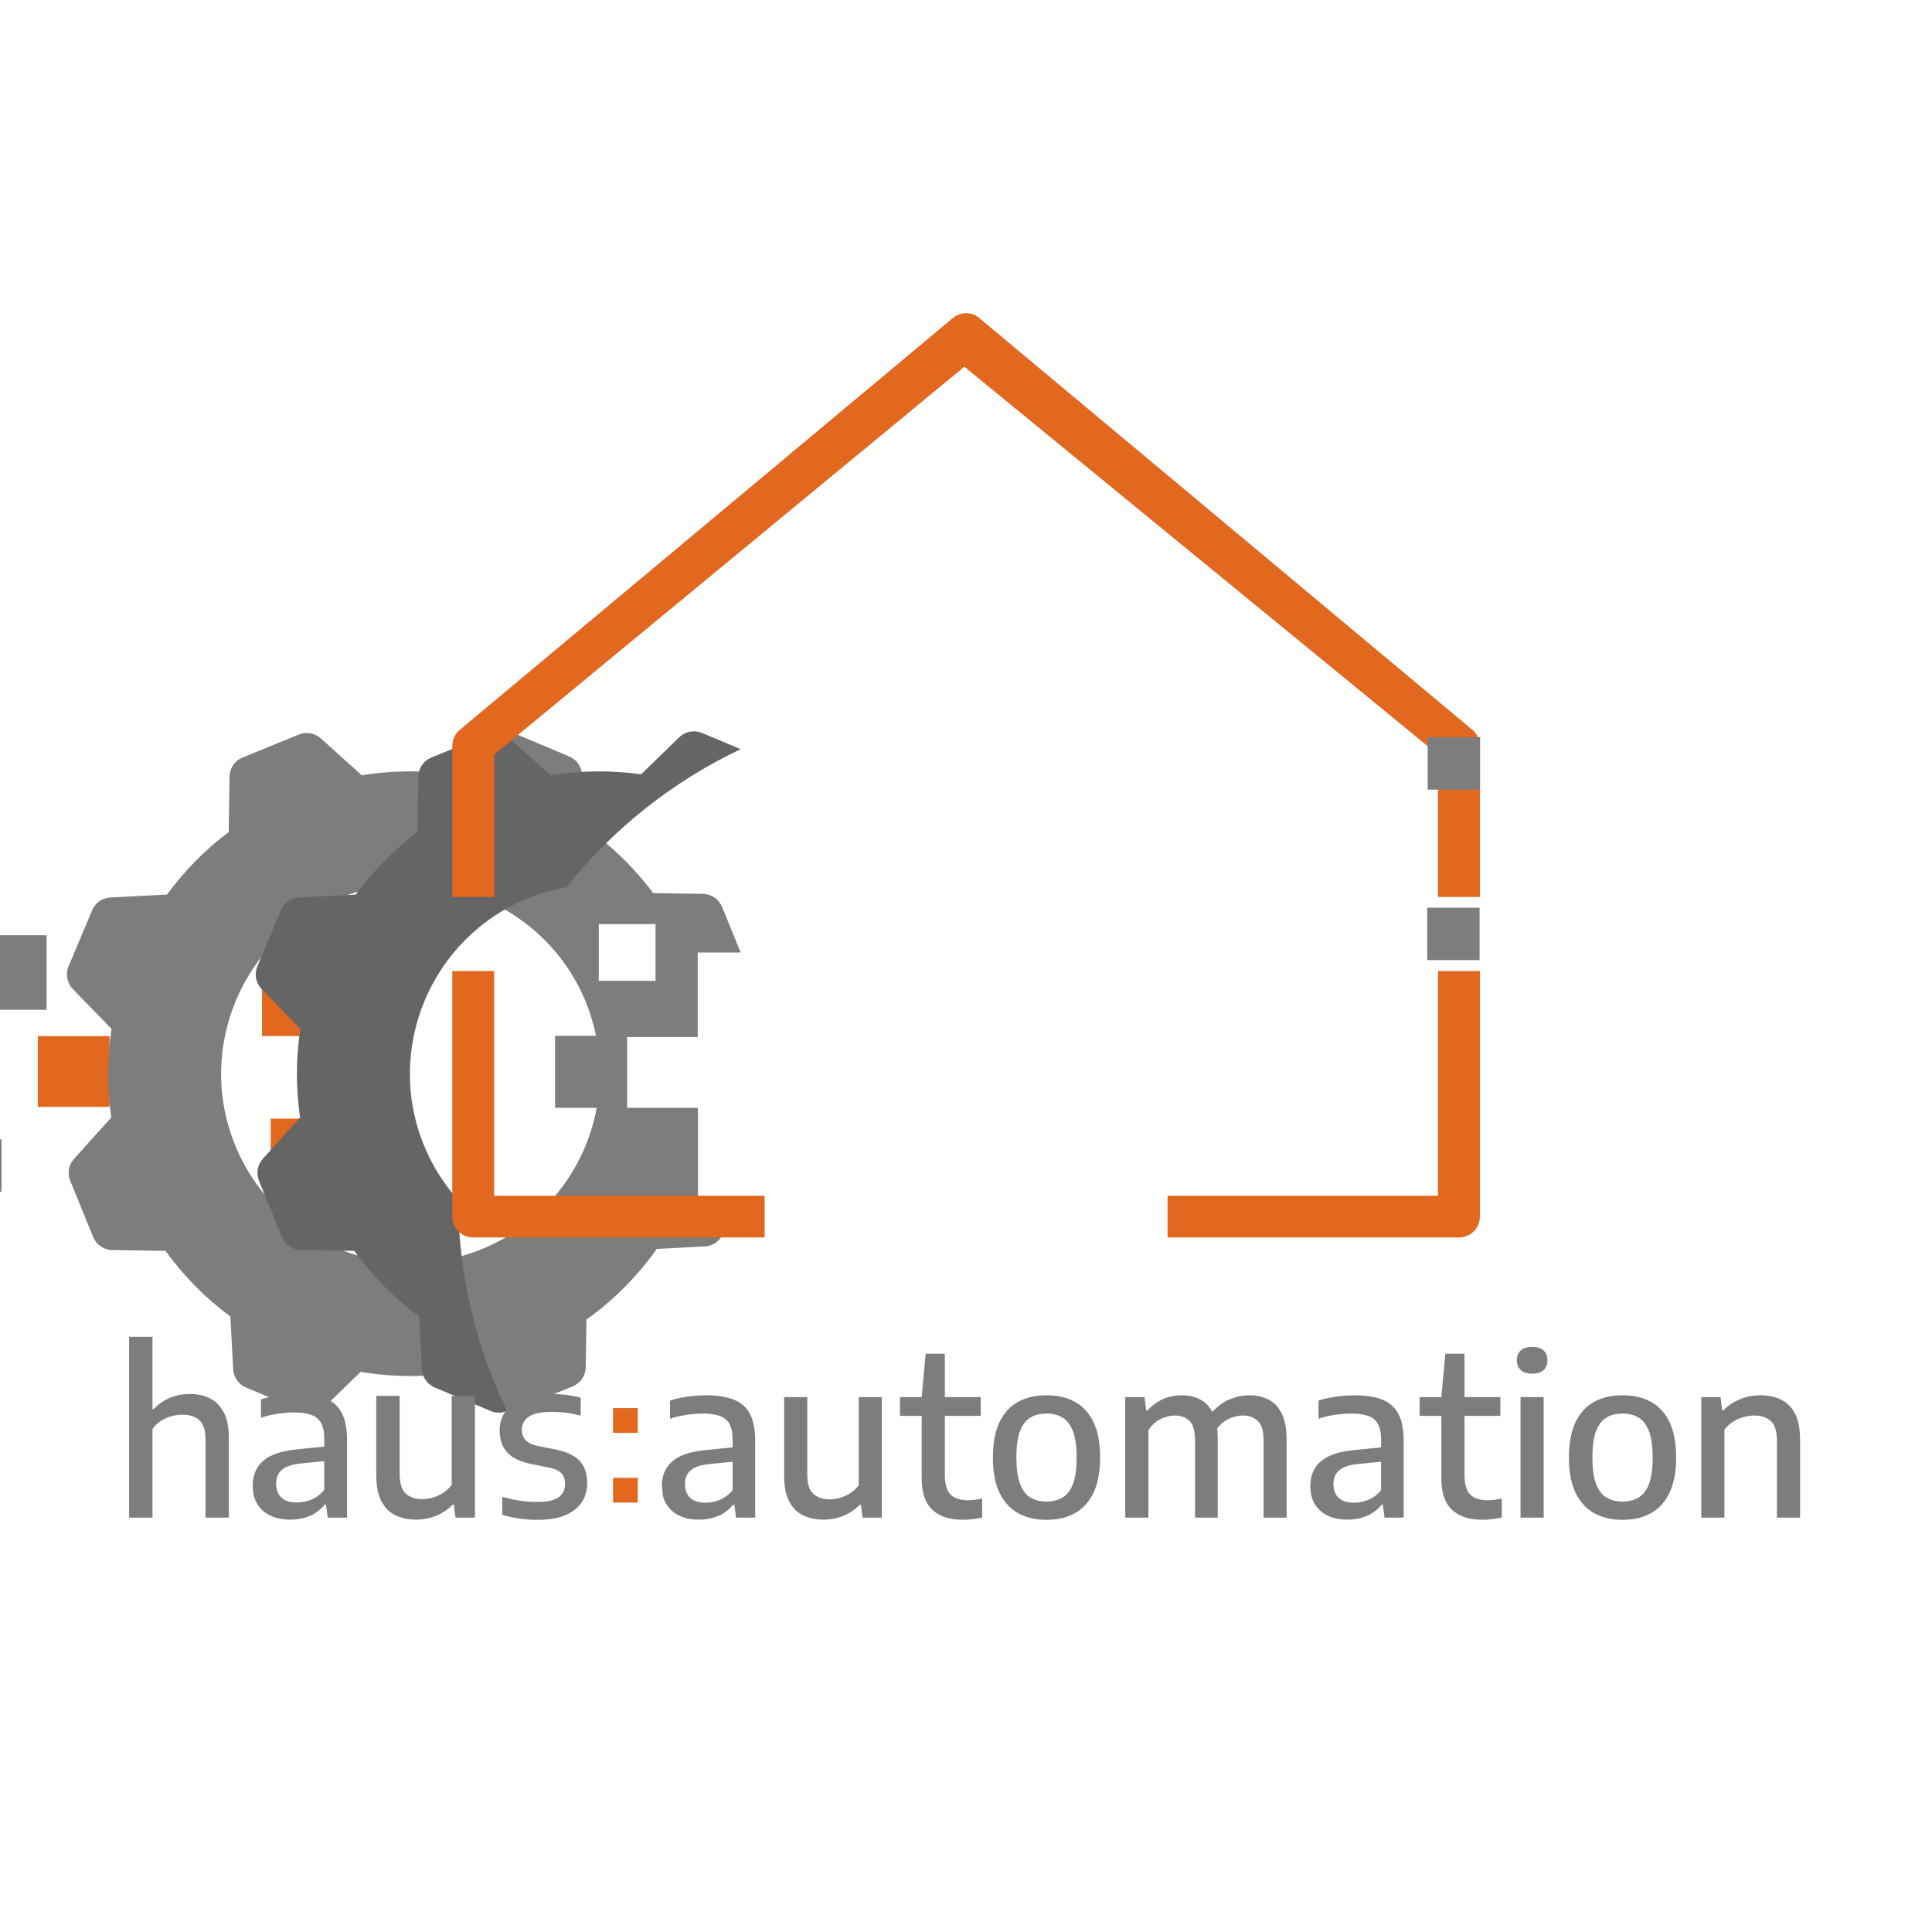 <?xml version="1.0" encoding="utf-8"?>
<svg viewBox="0 0 800 800" lang="de" style="filter: none; shape-rendering: geometricprecision;" xmlns="http://www.w3.org/2000/svg" xmlns:bx="https://boxy-svg.com">
  <desc>v1.0</desc>
  <defs>
    <style bx:fonts="Encode Sans" bx:pinned="true">@import url(https://fonts.googleapis.com/css2?family=Encode+Sans%3Aital%2Cwght%400%2C100..900&amp;display=swap);</style>
    <bx:guide x="123.788" y="560.576" angle="0"/>
    <bx:guide x="258.296" y="629.062" angle="90"/>
  </defs>
  <title>haus-automatisierung.com</title>
  <rect width="800" height="800" style="fill: rgb(28, 28, 28); visibility: hidden;">
    <title>Background</title>
  </rect>
  <g transform="matrix(0.77, 0, 0, 0.77, 92.035, 43.417)" style="">
    <title>Logo</title>
    <g style="transform-origin: 640.11px 345.058px;" transform="matrix(0.698, 0, 0, 0.698, -224.915, 100.537)">
      <title>Gear</title>
      <path d="M 724.125 419.847 L 680.152 419.847 L 680.152 375.874 L 724.125 375.874 L 724.125 419.847" style="fill-opacity: 1; fill-rule: nonzero; stroke: none; fill: rgb(226, 103, 31); transform-box: fill-box; transform-origin: 50% 50%;" id="path120" transform="matrix(-1, 0, 0, -1, 0, 0)"/>
      <path d="M 717.404 312.301 L 680.425 312.301 L 680.425 275.321 L 717.404 275.321 L 717.404 312.301" style="fill-opacity: 1; fill-rule: nonzero; stroke: none; fill: rgb(226, 103, 31); transform-box: fill-box; transform-origin: 50% 50%;" id="path122" transform="matrix(-1, 0, 0, -1, -0, 0)"/>
      <path d="M 673.115 359.228 L 644.448 359.228 L 644.448 330.561 L 673.115 330.561 L 673.115 359.228" style="fill-opacity: 1; fill-rule: nonzero; stroke: none; fill: rgb(226, 103, 31); transform-box: fill-box; transform-origin: 50% 50%;" id="path124" transform="matrix(-1, 0, 0, -1, -0, -0)"/>
      <path d="M 896.832 375.857 L 841.589 375.857 L 841.589 321.318 L 896.832 321.318 L 896.832 375.857" style="fill-opacity: 1; fill-rule: nonzero; stroke: none; fill: rgb(226, 103, 31); transform-box: fill-box; transform-origin: 50% 50%;" id="path128" transform="matrix(-1, 0, 0, -1, 0, 0)"/>
      <path d="M 664.809 482.013 C 590.309 512.401 504.977 476.516 474.589 402.016 C 471.112 393.493 468.545 384.825 466.761 376.117 L 498.301 376.117 L 498.301 320.597 L 466.255 320.597 C 475.005 273.311 506.848 231.27 554.587 211.796 C 629.086 181.408 714.417 217.294 744.806 291.793 C 775.194 366.293 739.309 451.624 664.809 482.013 Z M 464.637 462.134 L 420.924 462.134 L 420.924 418.421 L 464.637 418.421 L 464.637 462.134 Z M 869.844 412.12 L 840.031 381.397 C 843.412 359.068 843.568 336.101 840.216 313.181 L 868.91 281.331 C 873.054 276.729 874.2 270.164 871.863 264.431 L 854.176 221.071 C 851.731 215.078 845.944 211.126 839.472 211.028 L 798.486 210.411 C 784.314 190.811 767.397 173.806 748.447 159.802 L 746.33 119.206 C 746.007 113.023 742.175 107.568 736.467 105.169 L 693.301 87.014 C 687.336 84.506 680.448 85.802 675.802 90.31 L 648.098 117.194 C 623.706 113.075 598.502 112.839 573.385 116.803 L 545.013 91.245 C 540.412 87.101 533.847 85.953 528.113 88.291 L 484.753 105.978 C 478.76 108.422 474.807 114.21 474.709 120.68 L 474.157 157.443 C 452.884 172.662 434.686 191.136 419.968 211.89 L 382.888 213.824 C 376.706 214.147 371.251 217.978 368.851 223.686 L 360.739 242.975 L 388.246 242.975 L 388.246 320.597 L 442.781 320.597 L 442.781 375.133 L 388.418 375.133 L 388.418 440.277 L 355.334 440.277 L 369.66 475.401 C 372.104 481.393 377.892 485.346 384.363 485.444 L 422.764 486.021 C 437.657 506.029 455.524 523.157 475.413 537.149 L 477.507 577.265 C 477.829 583.449 481.66 588.902 487.368 591.303 L 530.535 609.457 C 536.501 611.966 543.388 610.669 548.033 606.162 L 577.516 577.553 C 600.373 580.781 623.864 580.63 647.269 576.803 L 678.822 605.227 C 683.424 609.371 689.989 610.518 695.724 608.179 L 739.082 590.494 C 745.075 588.049 749.029 582.261 749.126 575.79 L 749.767 533.091 C 768.114 519.283 784.059 503.005 797.314 484.924 L 840.947 482.648 C 847.131 482.325 852.586 478.493 854.986 472.785 L 873.139 429.618 C 875.648 423.653 874.351 416.765 869.844 412.12" style="fill-opacity: 1; fill-rule: nonzero; stroke: none; transform-box: fill-box; transform-origin: 50% 50%; fill: rgb(125, 125, 125);" id="path134" transform="matrix(-1, 0, 0, -1, -0, 0)">
        <title>Gear</title>
      </path>
      <path d="M 724.405 412.101 L 694.592 381.378 C 697.975 359.049 698.129 336.082 694.777 313.162 L 723.471 281.312 C 727.615 276.712 728.763 270.145 726.424 264.412 L 708.737 221.052 C 706.292 215.059 700.505 211.107 694.033 211.009 L 653.047 210.392 C 638.875 190.792 621.958 173.787 603.008 159.783 L 600.891 119.188 C 600.568 113.004 596.736 107.549 591.028 105.15 L 547.862 86.995 C 543.757 85.268 539.229 85.384 535.281 87.07 C 559.115 136.305 572.639 191.455 573.094 249.718 C 583.914 261.814 592.895 275.909 599.367 291.774 C 629.755 366.274 593.868 451.605 519.37 481.994 C 509.621 485.97 499.685 488.785 489.711 490.553 C 453.755 535.444 407.854 572.015 355.334 596.922 L 385.096 609.438 C 391.062 611.947 397.949 610.65 402.594 606.143 L 432.077 577.534 C 454.934 580.762 478.425 580.611 501.831 576.784 L 533.383 605.208 C 537.985 609.352 544.55 610.5 550.285 608.16 L 593.643 590.475 C 599.636 588.03 603.59 582.242 603.687 575.771 L 604.328 533.072 C 622.675 519.264 638.62 502.986 651.875 484.905 L 695.508 482.629 C 701.692 482.306 707.147 478.474 709.547 472.766 L 727.7 429.599 C 730.209 423.634 728.912 416.746 724.405 412.101" style="fill-opacity: 1; fill-rule: nonzero; stroke: none; transform-box: fill-box; transform-origin: 50% 50%; fill: rgb(101, 101, 101);" id="path136" transform="matrix(-1, 0, 0, -1, 0, -0)">
        <title>GearShadow</title>
      </path>
      <path d="M 965.165 296.375 L 924.806 296.375 L 924.806 256.016 L 965.165 256.016 L 965.165 296.375" style="fill-opacity: 1; fill-rule: nonzero; stroke: none; transform-box: fill-box; transform-origin: 50% 50%; fill: rgb(125, 125, 125);" id="path130" transform="matrix(-1, 0, 0, -1, 0, -0)"/>
      <path d="M 1013.953 365.072 L 973.594 365.072 L 973.594 324.715 L 1013.953 324.715 L 1013.953 365.072" style="fill-opacity: 1; fill-rule: nonzero; stroke: none; fill: rgb(125, 125, 123); transform-box: fill-box; transform-origin: 50% 50%;" id="path132" transform="matrix(-1, 0, 0, -1, 0, -0)"/>
      <path d="M 947.475 453.571 L 890.062 453.571 L 890.062 396.159 L 947.475 396.159 L 947.475 453.571" style="fill-opacity: 1; fill-rule: nonzero; stroke: none; transform-box: fill-box; transform-origin: 50% 50%; fill: rgb(125, 125, 125);" id="path126" transform="matrix(-1, 0, 0, -1, -0, 0)"/>
      <path d="M 1013.953 365.58 L 973.594 365.58 L 973.594 325.223 L 1013.953 325.223 L 1013.953 365.58" style="fill-opacity: 1; fill-rule: nonzero; stroke: none; transform-origin: 993.773px 345.401px; fill: rgb(125, 125, 125);" id="path-1" transform="matrix(-1, 0, 0, -1, -0, 0)"/>
    </g>
    <path class="fil1" d="M 123.77 344.607 C 123.77 341.735 124.864 338.792 127.122 336.602 L 392.317 115.126 C 394.472 113.07 397.238 112.043 400 112.028 C 402.762 112.043 405.528 113.07 407.683 115.126 L 672.878 336.602 C 675.136 338.792 676.23 341.735 676.23 344.607 L 676.299 344.607 L 676.299 425.972 L 653.788 425.972 L 653.788 349.397 L 399.079 140.812 L 146.212 349.397 L 146.212 425.972 L 123.701 425.972 L 123.701 344.607 L 123.77 344.607 Z M 653.788 586.626 L 653.788 465.807 L 676.299 465.807 L 676.299 597.849 C 676.299 604.075 671.304 609.07 665.077 609.07 L 508.343 609.07 L 508.343 586.626 L 653.788 586.626 Z M 146.212 465.807 L 146.212 586.626 L 291.657 586.626 L 291.657 609.07 L 134.923 609.07 C 128.696 609.07 123.701 604.075 123.701 597.849 L 123.701 465.807 L 146.212 465.807 Z" style="fill-rule: nonzero; fill: rgb(226, 103, 31);">
      <title>House</title>
    </path>
    <path d="M 151.772 459.925 L 123.589 459.925 L 123.589 431.743 L 151.772 431.743 L 151.772 459.925" style="fill-opacity: 1; fill-rule: nonzero; stroke: none; transform-box: fill-box; transform-origin: 50% 50%; fill: rgb(125, 125, 125);" id="path-2" transform="matrix(-1, 0, 0, -1, -0, -0)">
      <title>Left Brick</title>
    </path>
  </g>
  <g transform="matrix(1.263, 0, 0, 1.263, -105.03, -205.089)" style="">
    <title>Text</title>
    <path d="M 133.149 659.94 L 125.482 659.94 L 125.482 600.657 L 133.149 600.657 L 133.149 624.355 L 133.554 624.355 C 135.094 622.717 136.873 621.482 138.891 620.65 C 140.638 619.938 142.493 619.527 144.377 619.434 C 144.743 619.414 145.109 619.404 145.476 619.404 C 146.755 619.396 148.029 619.543 149.273 619.844 C 150.212 620.073 151.122 620.406 151.988 620.834 C 153.907 621.788 155.423 623.329 156.536 625.456 C 157.005 626.373 157.364 627.342 157.601 628.343 C 158.004 629.969 158.205 631.856 158.205 634.003 L 158.205 659.94 L 150.538 659.94 L 150.538 634.443 C 150.542 633.7 150.496 632.955 150.402 632.216 C 150.182 630.575 149.694 629.312 148.94 628.428 C 148.799 628.264 148.647 628.111 148.484 627.97 C 147.114 626.783 145.292 626.19 143.017 626.19 C 142.147 626.192 141.279 626.28 140.425 626.449 C 140.126 626.506 139.828 626.573 139.533 626.648 C 138.335 626.954 137.179 627.45 136.066 628.134 C 135.039 628.772 134.132 629.585 133.387 630.538 C 133.307 630.641 133.227 630.743 133.149 630.848 Z M 181.133 637.488 L 189.461 636.665 L 189.461 634.114 C 189.461 632.662 189.314 631.418 189.018 630.383 C 188.873 629.856 188.663 629.347 188.397 628.868 C 187.754 627.737 186.745 626.86 185.536 626.381 C 185.402 626.326 185.268 626.274 185.133 626.227 C 184.028 625.84 182.696 625.598 181.134 625.504 C 180.597 625.471 180.058 625.455 179.519 625.456 C 178.104 625.456 176.518 625.574 174.761 625.807 C 174.635 625.825 174.509 625.842 174.383 625.86 C 172.475 626.129 170.592 626.57 168.734 627.18 L 168.734 621.164 C 169.887 620.789 171.06 620.482 172.249 620.244 C 173.042 620.085 173.84 619.952 174.641 619.844 C 175.866 619.675 177.097 619.552 178.332 619.476 C 179.118 619.428 179.905 619.405 180.693 619.404 C 181.964 619.399 183.232 619.465 184.495 619.598 C 185.748 619.735 186.905 619.945 187.966 620.227 C 188.579 620.39 189.182 620.586 189.773 620.815 C 192.182 621.757 193.979 623.329 195.166 625.529 C 195.636 626.422 196 627.368 196.25 628.346 C 196.503 629.305 196.687 630.359 196.802 631.507 C 196.901 632.52 196.948 633.537 196.944 634.554 L 196.944 659.94 L 190.598 659.94 L 190.047 655.647 L 189.607 655.647 C 188.337 657.287 186.715 658.522 184.747 659.353 C 182.779 660.184 180.657 660.6 178.382 660.6 C 177.151 660.609 175.922 660.493 174.714 660.254 C 173.224 659.947 171.907 659.437 170.76 658.726 C 170.241 658.404 169.755 658.037 169.303 657.629 C 167.589 656.073 166.48 653.96 166.176 651.664 C 166.069 650.955 166.017 650.239 166.019 649.522 C 166.008 648.295 166.174 647.07 166.515 645.893 C 167.055 644.051 168.134 642.414 169.614 641.193 C 170.561 640.423 171.617 639.796 172.748 639.335 C 174.949 638.402 177.745 637.787 181.133 637.488 Z M 181.794 642.184 C 178.909 642.478 176.835 643.169 175.577 644.257 C 174.614 645.091 173.981 646.242 173.794 647.501 C 173.72 647.937 173.685 648.38 173.687 648.824 C 173.681 649.444 173.748 650.062 173.883 650.666 C 174.093 651.566 174.472 652.334 175.018 652.968 C 175.147 653.117 175.284 653.258 175.429 653.392 C 176.591 654.456 178.296 654.987 180.547 654.987 C 181.948 654.981 183.337 654.735 184.656 654.257 C 184.853 654.186 185.048 654.112 185.243 654.033 C 186.349 653.577 187.366 652.927 188.245 652.116 C 188.678 651.719 189.086 651.293 189.461 650.841 L 189.461 641.407 Z M 206.52 646.073 L 206.52 620.027 L 214.187 620.027 L 214.187 645.633 C 214.183 646.372 214.228 647.111 214.322 647.845 C 214.542 649.482 215.026 650.746 215.778 651.634 C 215.915 651.796 216.064 651.949 216.223 652.089 C 217.171 652.916 218.322 653.473 219.559 653.703 C 220.206 653.829 220.865 653.89 221.525 653.887 C 222.6 653.887 223.725 653.728 224.899 653.41 C 226.006 653.106 227.066 652.653 228.053 652.063 C 228.139 652.011 228.224 651.96 228.311 651.906 C 229.294 651.289 230.174 650.521 230.919 649.631 C 231.031 649.499 231.139 649.364 231.246 649.228 L 231.246 620.027 L 238.876 620.027 L 238.876 659.94 L 232.493 659.94 L 231.98 655.685 L 231.575 655.685 C 229.961 657.322 228.128 658.552 226.073 659.372 C 224.018 660.191 221.854 660.6 219.579 660.6 C 218.344 660.607 217.111 660.481 215.902 660.225 C 214.848 659.998 213.823 659.651 212.848 659.188 C 211.17 658.38 209.756 657.114 208.765 655.538 C 208.565 655.228 208.38 654.909 208.207 654.584 C 207.725 653.651 207.358 652.662 207.115 651.639 C 206.718 650.034 206.52 648.178 206.52 646.073 Z M 247.827 659.024 L 247.827 653.117 C 249.492 653.598 251.183 653.983 252.892 654.27 C 253.129 654.31 253.368 654.347 253.605 654.383 C 255.5 654.663 257.426 654.804 259.382 654.804 C 260.172 654.808 260.96 654.771 261.745 654.695 C 263.337 654.536 264.622 654.201 265.602 653.692 C 265.845 653.567 266.077 653.425 266.298 653.263 C 267.476 652.434 268.231 651.129 268.365 649.694 C 268.393 649.441 268.408 649.188 268.407 648.935 C 268.411 648.468 268.369 648.003 268.283 647.545 C 268.108 646.643 267.745 645.914 267.197 645.358 C 266.889 645.053 266.54 644.793 266.161 644.585 C 265.372 644.138 264.336 643.779 263.051 643.505 L 257.328 642.367 C 255.015 641.893 253.112 641.209 251.619 640.317 C 250.785 639.83 250.031 639.217 249.386 638.498 C 248.317 637.267 247.587 635.776 247.268 634.176 C 247.073 633.238 246.978 632.283 246.983 631.325 C 246.957 629.577 247.358 627.849 248.149 626.291 C 248.878 624.914 249.887 623.705 251.11 622.742 C 253.849 620.526 258.036 619.414 263.67 619.404 C 263.697 619.404 263.722 619.404 263.749 619.404 C 265.51 619.404 267.221 619.507 268.884 619.714 C 269.959 619.848 271.029 620.028 272.087 620.257 C 272.575 620.363 273.061 620.484 273.544 620.614 L 273.544 626.52 C 271.953 626.08 270.377 625.762 268.811 625.567 C 267.401 625.392 265.983 625.295 264.562 625.278 C 264.353 625.275 264.142 625.273 263.931 625.273 C 263.217 625.271 262.504 625.296 261.792 625.35 C 260.382 625.459 259.201 625.684 258.251 626.025 C 258.219 626.037 258.186 626.049 258.154 626.061 C 257.712 626.224 257.284 626.421 256.874 626.651 C 256.438 626.898 256.062 627.173 255.745 627.472 C 255.52 627.683 255.32 627.917 255.145 628.171 C 254.546 629.051 254.247 630.041 254.247 631.142 C 254.242 631.675 254.312 632.206 254.452 632.719 C 254.633 633.371 254.958 633.972 255.403 634.481 C 256.172 635.361 257.525 636.021 259.457 636.462 L 265.179 637.562 C 266.234 637.769 267.272 638.046 268.289 638.393 C 269.318 638.748 270.234 639.162 271.036 639.636 C 271.816 640.085 272.53 640.641 273.158 641.285 C 274.833 643.034 275.672 645.473 275.672 648.604 C 275.687 650.017 275.455 651.42 274.983 652.75 C 274.295 654.61 273.089 656.232 271.508 657.427 C 269.409 659.064 266.594 660.081 263.061 660.481 C 261.852 660.614 260.636 660.678 259.419 660.674 C 257.591 660.678 255.763 660.561 253.949 660.328 C 253.766 660.303 253.585 660.278 253.402 660.252 C 251.471 659.971 249.613 659.56 247.827 659.024 Z" vector-effect="non-scaling-stroke" style="fill: rgb(125, 125, 125);">
      <title>haus</title>
    </path>
    <path d="M 315.11 637.725 L 323.351 636.909 L 323.351 634.385 C 323.351 632.947 323.206 631.716 322.913 630.693 C 322.768 630.17 322.562 629.666 322.299 629.192 C 321.661 628.074 320.662 627.205 319.465 626.73 C 319.334 626.676 319.202 626.625 319.067 626.578 C 317.973 626.195 316.655 625.956 315.11 625.863 C 314.577 625.831 314.044 625.814 313.511 625.815 C 312.11 625.815 310.54 625.932 308.8 626.163 C 308.676 626.181 308.551 626.197 308.428 626.215 C 306.54 626.482 304.674 626.918 302.836 627.522 L 302.836 621.567 C 303.977 621.195 305.139 620.892 306.314 620.656 C 307.098 620.5 307.888 620.367 308.681 620.26 C 309.895 620.093 311.113 619.971 312.336 619.896 C 313.113 619.848 313.893 619.826 314.673 619.825 C 315.929 619.82 317.187 619.885 318.436 620.017 C 319.675 620.152 320.819 620.36 321.871 620.639 C 322.477 620.801 323.075 620.995 323.661 621.222 C 326.043 622.154 327.823 623.71 328.997 625.887 C 329.464 626.771 329.823 627.707 330.071 628.675 C 330.321 629.625 330.503 630.669 330.617 631.804 C 330.713 632.807 330.762 633.814 330.759 634.82 L 330.759 659.947 L 324.476 659.947 L 323.933 655.698 L 323.497 655.698 C 322.238 657.322 320.634 658.545 318.685 659.366 C 316.736 660.19 314.637 660.602 312.385 660.602 C 311.167 660.61 309.949 660.495 308.754 660.258 C 307.28 659.955 305.975 659.451 304.841 658.746 C 304.328 658.427 303.845 658.064 303.399 657.66 C 301.836 656.242 300.783 654.357 300.391 652.294 C 300.478 652.535 300.138 648.599 300.149 649.636 C 300.136 648.421 300.302 647.21 300.638 646.044 C 301.173 644.221 302.241 642.601 303.707 641.392 C 304.643 640.629 305.689 640.01 306.808 639.552 C 308.987 638.63 311.753 638.02 315.11 637.725 Z M 315.762 642.373 C 312.906 642.663 310.855 643.348 309.608 644.424 C 308.656 645.25 308.03 646.389 307.844 647.635 C 307.771 648.067 307.735 648.505 307.737 648.946 C 307.732 649.558 307.797 650.17 307.933 650.769 C 308.14 651.659 308.514 652.419 309.055 653.048 C 309.183 653.195 309.319 653.335 309.462 653.466 C 310.611 654.519 312.301 655.046 314.528 655.046 C 315.915 655.039 317.29 654.796 318.594 654.323 C 318.789 654.252 318.984 654.179 319.176 654.102 C 320.271 653.65 321.277 653.007 322.148 652.204 C 322.578 651.811 322.98 651.39 323.351 650.942 L 323.351 641.604 L 315.762 642.373 Z M 527.711 637.725 L 535.953 636.909 L 535.953 634.385 C 535.953 632.947 535.807 631.716 535.513 630.693 C 535.37 630.17 535.164 629.666 534.9 629.192 C 534.263 628.074 533.265 627.205 532.067 626.73 C 531.935 626.676 531.803 626.625 531.669 626.578 C 530.575 626.195 529.257 625.956 527.711 625.863 C 527.178 625.831 526.646 625.814 526.113 625.815 C 524.713 625.815 523.142 625.932 521.403 626.163 C 521.279 626.181 521.153 626.197 521.029 626.215 C 519.141 626.482 517.276 626.918 515.437 627.522 L 515.437 621.567 C 516.578 621.195 517.741 620.892 518.916 620.656 C 519.701 620.5 520.491 620.367 521.284 620.26 C 522.497 620.093 523.715 619.971 524.937 619.896 C 525.715 619.848 526.494 619.826 527.274 619.825 C 528.532 619.82 529.787 619.885 531.038 620.017 C 532.277 620.152 533.422 620.36 534.473 620.639 C 535.08 620.801 535.677 620.995 536.262 621.222 C 538.646 622.154 540.425 623.71 541.6 625.887 C 542.065 626.771 542.425 627.707 542.673 628.675 C 542.923 629.625 543.105 630.669 543.219 631.804 C 543.316 632.807 543.364 633.814 543.36 634.82 L 543.36 659.947 L 537.078 659.947 L 536.534 655.698 L 536.098 655.698 C 534.84 657.322 533.236 658.545 531.287 659.366 C 529.338 660.19 527.239 660.602 524.987 660.602 C 523.768 660.61 522.552 660.495 521.356 660.258 C 519.88 659.955 518.577 659.451 517.443 658.746 C 516.929 658.427 516.447 658.064 516 657.66 C 514.304 656.12 513.207 654.029 512.906 651.757 C 512.8 651.055 512.748 650.346 512.75 649.636 C 512.739 648.421 512.903 647.21 513.241 646.044 C 513.775 644.221 514.843 642.601 516.309 641.392 C 517.246 640.629 518.291 640.01 519.41 639.552 C 521.589 638.63 524.356 638.02 527.711 637.725 Z M 528.364 642.373 C 525.509 642.663 523.456 643.348 522.209 644.424 C 521.257 645.25 520.632 646.389 520.446 647.635 C 520.372 648.067 520.338 648.505 520.34 648.946 C 520.334 649.558 520.4 650.17 520.534 650.769 C 520.742 651.659 521.116 652.419 521.657 653.048 C 521.785 653.195 521.92 653.335 522.064 653.466 C 523.214 654.519 524.902 655.046 527.13 655.046 C 528.517 655.039 529.892 654.796 531.197 654.323 C 531.392 654.252 531.585 654.179 531.777 654.102 C 532.873 653.65 533.879 653.007 534.749 652.204 C 535.179 651.811 535.582 651.39 535.953 650.942 L 535.953 641.604 L 528.364 642.373 Z M 648.518 659.947 L 640.929 659.947 L 640.929 620.441 L 647.247 620.441 L 647.791 624.763 L 648.227 624.763 C 649.776 623.164 651.598 621.942 653.692 621.095 C 655.785 620.248 658.007 619.825 660.356 619.825 C 662.874 619.825 665.105 620.296 667.054 621.24 C 668.712 622.051 670.111 623.308 671.088 624.872 C 671.288 625.184 671.476 625.505 671.648 625.834 C 672.125 626.76 672.488 627.742 672.727 628.758 C 673.122 630.359 673.319 632.21 673.319 634.312 L 673.319 659.947 L 665.73 659.947 L 665.73 634.711 C 665.73 631.613 665.064 629.463 663.732 628.266 C 662.92 627.547 661.946 627.036 660.893 626.778 C 660.209 626.598 659.46 626.498 658.649 626.474 C 658.528 626.47 658.407 626.468 658.285 626.468 C 657.22 626.468 656.095 626.627 654.908 626.941 C 653.771 627.246 652.681 627.704 651.668 628.305 C 651.598 628.346 651.529 628.387 651.459 628.43 C 650.439 629.057 649.531 629.852 648.78 630.784 C 648.69 630.895 648.603 631.003 648.518 631.116 L 648.518 659.947 Z M 340.236 646.222 L 340.236 620.441 L 347.825 620.441 L 347.825 645.786 C 347.821 646.519 347.866 647.25 347.958 647.976 C 348.175 649.596 348.657 650.847 349.401 651.727 C 349.536 651.887 349.683 652.038 349.839 652.176 C 350.778 652.996 351.917 653.546 353.141 653.774 C 353.783 653.899 354.434 653.959 355.087 653.957 C 356.152 653.957 357.266 653.8 358.428 653.485 C 359.523 653.183 360.575 652.735 361.549 652.152 C 361.634 652.099 361.72 652.049 361.805 651.995 C 362.778 651.385 363.649 650.624 364.387 649.744 C 364.496 649.613 364.605 649.479 364.709 649.345 L 364.709 620.441 L 372.262 620.441 L 372.262 659.947 L 365.945 659.947 L 365.436 655.736 L 365.037 655.736 C 363.438 657.357 361.623 658.574 359.59 659.385 C 357.557 660.197 355.414 660.602 353.163 660.602 C 351.94 660.609 350.72 660.484 349.523 660.23 C 348.478 660.006 347.464 659.661 346.5 659.203 C 344.84 658.403 343.439 657.151 342.458 655.591 C 342.261 655.283 342.076 654.969 341.907 654.646 C 341.428 653.723 341.065 652.744 340.825 651.732 C 340.432 650.143 340.236 648.306 340.236 646.222 Z M 459.664 659.947 L 452.075 659.947 L 452.075 620.441 L 458.393 620.441 L 458.937 624.797 L 459.373 624.797 C 460.849 623.152 462.55 621.912 464.474 621.076 C 466.4 620.241 468.464 619.825 470.665 619.825 C 471.838 619.817 473.006 619.958 474.142 620.242 C 475.028 620.468 475.884 620.797 476.693 621.222 C 477.988 621.914 479.096 622.91 479.922 624.122 C 480.183 624.499 480.422 624.889 480.639 625.292 C 481.17 624.702 481.737 624.144 482.336 623.622 C 483.433 622.661 484.67 621.876 486.008 621.294 C 487.215 620.77 488.473 620.375 489.763 620.116 C 490.733 619.923 491.717 619.827 492.706 619.825 C 495.079 619.825 497.191 620.296 499.043 621.24 C 500.482 621.983 501.707 623.085 502.594 624.441 C 502.892 624.886 503.163 625.353 503.401 625.834 C 503.835 626.73 504.169 627.67 504.394 628.639 C 504.614 629.554 504.771 630.554 504.867 631.636 C 504.944 632.526 504.982 633.419 504.981 634.312 L 504.981 659.947 L 497.427 659.947 L 497.427 634.675 C 497.427 632.029 496.968 630.08 496.05 628.828 C 495.897 628.62 495.725 628.425 495.539 628.248 C 494.543 627.315 493.277 626.724 491.923 626.554 C 491.509 626.497 491.092 626.467 490.673 626.468 C 490.012 626.471 489.352 626.538 488.703 626.667 C 488.284 626.75 487.869 626.854 487.459 626.978 C 486.625 627.233 485.827 627.598 485.089 628.064 C 484.781 628.257 484.481 628.464 484.192 628.683 C 483.51 629.206 482.907 629.821 482.394 630.508 C 482.333 630.589 482.274 630.671 482.215 630.754 C 482.242 630.984 482.265 631.218 482.286 631.456 C 482.36 632.334 482.396 633.214 482.394 634.094 L 482.394 659.947 L 474.951 659.947 L 474.951 634.675 C 474.954 633.959 474.915 633.243 474.837 632.531 C 474.666 631.017 474.293 629.823 473.721 628.949 C 473.555 628.695 473.367 628.461 473.154 628.248 C 471.955 627.062 470.362 626.468 468.378 626.468 C 467.647 626.471 466.919 626.555 466.206 626.717 C 465.898 626.785 465.593 626.866 465.292 626.959 C 464.322 627.26 463.4 627.705 462.562 628.279 C 462.455 628.351 462.347 628.426 462.241 628.502 C 461.274 629.205 460.414 630.124 459.664 631.262 L 459.664 659.947 Z M 385.334 647.057 L 385.334 626.578 L 378.217 626.578 L 378.217 620.441 L 385.334 620.441 L 386.642 606.207 L 392.924 606.207 L 392.924 620.441 L 404.689 620.441 L 404.689 626.578 L 392.924 626.578 L 392.924 645.823 C 392.924 648.946 393.554 651.13 394.811 652.377 C 395.454 652.999 396.229 653.465 397.08 653.742 C 397.692 653.953 398.374 654.098 399.123 654.176 C 399.597 654.224 400.073 654.248 400.548 654.246 C 401.275 654.246 402.001 654.198 402.728 654.102 C 403.431 654.009 404.212 653.869 405.074 653.684 C 405.103 653.678 405.131 653.672 405.161 653.666 L 405.161 659.912 C 404.391 660.079 403.616 660.219 402.834 660.331 C 402.562 660.369 402.291 660.406 402.02 660.437 C 400.918 660.57 399.822 660.638 398.734 660.638 C 394.473 660.638 391.176 659.555 388.839 657.388 C 387.702 656.311 386.84 654.977 386.324 653.5 C 385.664 651.712 385.334 649.565 385.334 647.057 Z M 555.707 647.057 L 555.707 626.578 L 548.589 626.578 L 548.589 620.441 L 555.707 620.441 L 557.014 606.207 L 563.296 606.207 L 563.296 620.441 L 575.06 620.441 L 575.06 626.578 L 563.296 626.578 L 563.296 645.823 C 563.296 648.946 563.925 651.13 565.183 652.377 C 565.825 652.999 566.601 653.465 567.452 653.742 C 568.062 653.953 568.745 654.098 569.495 654.176 C 569.97 654.224 570.445 654.248 570.921 654.246 C 571.646 654.246 572.373 654.198 573.099 654.102 C 573.802 654.009 574.585 653.869 575.446 653.684 C 575.475 653.678 575.504 653.672 575.532 653.666 L 575.532 659.912 C 574.762 660.079 573.987 660.219 573.207 660.331 C 572.936 660.369 572.664 660.406 572.392 660.437 C 571.289 660.57 570.195 660.638 569.106 660.638 C 564.844 660.638 561.547 659.555 559.211 657.388 C 558.074 656.311 557.213 654.977 556.696 653.5 C 556.037 651.712 555.707 649.565 555.707 647.057 Z M 416.98 658.495 C 414.353 657.043 412.314 654.816 410.861 651.813 C 409.693 649.401 408.995 646.44 408.767 642.932 C 408.709 642.045 408.68 641.156 408.682 640.267 C 408.677 638.677 408.769 637.089 408.96 635.511 C 409.288 632.883 409.91 630.608 410.824 628.683 C 411.5 627.235 412.389 625.895 413.464 624.711 C 414.458 623.627 415.619 622.713 416.908 622.002 C 418.574 621.094 420.382 620.471 422.255 620.157 C 423.577 619.931 424.915 619.819 426.256 619.825 C 427.804 619.815 429.344 619.965 430.858 620.271 C 432.519 620.607 434.121 621.191 435.607 622.002 C 438.234 623.455 440.26 625.682 441.69 628.683 C 442.323 630.042 442.802 631.469 443.116 632.935 C 443.593 635.083 443.832 637.515 443.832 640.231 C 443.832 644.902 443.112 648.752 441.672 651.778 C 440.231 654.804 438.192 657.043 435.553 658.495 C 433.797 659.449 431.889 660.09 429.915 660.393 C 428.705 660.584 427.482 660.679 426.256 660.674 C 424.68 660.684 423.105 660.523 421.563 660.197 C 419.959 659.854 418.417 659.282 416.98 658.495 Z M 605.834 658.495 C 603.206 657.043 601.168 654.816 599.715 651.813 C 598.548 649.401 597.85 646.44 597.62 642.932 C 597.564 642.045 597.536 641.156 597.537 640.267 C 597.53 638.677 597.623 637.089 597.814 635.511 C 598.144 632.883 598.764 630.608 599.68 628.683 C 600.355 627.235 601.244 625.895 602.318 624.711 C 603.312 623.627 604.473 622.713 605.762 622.002 C 607.428 621.094 609.236 620.471 611.109 620.157 C 612.431 619.931 613.77 619.819 615.111 619.825 C 616.657 619.815 618.198 619.965 619.713 620.271 C 621.373 620.607 622.975 621.191 624.462 622.002 C 627.09 623.455 629.115 625.682 630.544 628.683 C 631.177 630.042 631.656 631.469 631.971 632.935 C 632.447 635.083 632.686 637.515 632.686 640.231 C 632.686 644.902 631.966 648.752 630.525 651.778 C 629.086 654.804 627.046 657.043 624.407 658.495 C 622.65 659.449 620.744 660.09 618.769 660.393 C 617.559 660.584 616.336 660.679 615.111 660.674 C 613.534 660.684 611.959 660.523 610.417 660.197 C 608.815 659.854 607.272 659.282 605.834 658.495 Z M 589.258 659.947 L 581.669 659.947 L 581.669 620.441 L 589.258 620.441 L 589.258 659.947 Z M 580.553 609.362 C 580.496 609.041 580.47 608.713 580.471 608.385 C 580.467 607.936 580.517 607.488 580.621 607.049 C 580.79 606.308 581.181 605.634 581.741 605.117 C 582.17 604.735 582.677 604.447 583.225 604.275 C 583.868 604.062 584.62 603.956 585.481 603.956 C 585.942 603.953 586.403 603.988 586.859 604.058 C 587.351 604.138 587.793 604.265 588.185 604.436 C 588.572 604.603 588.929 604.833 589.24 605.117 C 589.807 605.651 590.197 606.343 590.358 607.106 C 590.451 607.526 590.495 607.956 590.492 608.385 C 590.495 608.841 590.442 609.294 590.33 609.735 C 590.154 610.443 589.775 611.085 589.24 611.58 C 588.83 611.953 588.345 612.234 587.818 612.405 C 587.418 612.543 586.972 612.64 586.481 612.691 C 586.149 612.727 585.816 612.744 585.481 612.744 C 584.371 612.744 583.444 612.567 582.698 612.216 C 582.348 612.054 582.027 611.84 581.741 611.58 C 581.106 610.998 580.687 610.216 580.553 609.362 Z M 426.256 654.683 C 427.142 654.689 428.027 654.594 428.891 654.401 C 429.818 654.194 430.706 653.841 431.522 653.357 C 432.359 652.847 433.079 652.169 433.641 651.365 C 434.142 650.664 434.574 649.841 434.936 648.891 C 435.229 648.1 435.457 647.287 435.618 646.459 C 435.957 644.765 436.129 642.751 436.134 640.415 C 436.134 640.379 436.134 640.34 436.134 640.304 C 436.134 636.624 435.734 633.73 434.936 631.625 C 434.675 630.923 434.347 630.249 433.955 629.611 C 433.285 628.533 432.474 627.71 431.522 627.141 C 430.517 626.547 429.409 626.151 428.255 625.971 C 427.594 625.865 426.927 625.813 426.256 625.815 C 425.386 625.81 424.517 625.9 423.664 626.084 C 422.725 626.287 421.822 626.637 420.993 627.122 C 420.154 627.627 419.433 628.301 418.874 629.101 C 418.466 629.668 418.105 630.319 417.789 631.05 C 417.714 631.223 417.645 631.395 417.578 631.571 C 417.284 632.361 417.055 633.175 416.897 634.003 C 416.557 635.697 416.386 637.712 416.38 640.047 C 416.38 640.084 416.38 640.122 416.38 640.158 C 416.38 643.754 416.756 646.599 417.508 648.691 C 417.525 648.74 417.543 648.787 417.561 648.837 C 418.217 650.594 419.118 651.932 420.265 652.847 C 420.491 653.026 420.726 653.19 420.974 653.339 C 422.463 654.235 424.223 654.683 426.256 654.683 Z M 615.111 654.683 C 615.998 654.689 616.881 654.594 617.746 654.401 C 618.673 654.194 619.56 653.841 620.377 653.357 C 621.213 652.847 621.934 652.169 622.496 651.365 C 622.996 650.664 623.428 649.841 623.791 648.891 C 624.084 648.1 624.312 647.287 624.472 646.459 C 624.811 644.765 624.983 642.751 624.988 640.415 C 624.988 640.379 624.988 640.34 624.988 640.304 C 624.988 636.624 624.588 633.73 623.791 631.625 C 623.529 630.923 623.202 630.249 622.81 629.611 C 622.14 628.533 621.329 627.71 620.377 627.141 C 619.371 626.547 618.263 626.151 617.109 625.971 C 616.448 625.865 615.781 625.813 615.111 625.815 C 614.241 625.81 613.372 625.9 612.519 626.084 C 611.579 626.287 610.676 626.637 609.847 627.122 C 609.01 627.627 608.287 628.301 607.728 629.101 C 607.32 629.668 606.96 630.319 606.643 631.05 C 606.569 631.223 606.5 631.395 606.433 631.571 C 606.138 632.361 605.91 633.175 605.751 634.003 C 605.412 635.697 605.24 637.712 605.236 640.047 C 605.236 640.084 605.236 640.122 605.236 640.158 C 605.236 643.754 605.611 646.599 606.362 648.691 C 606.38 648.74 606.398 648.787 606.414 648.837 C 607.072 650.594 607.973 651.932 609.12 652.847 C 609.345 653.026 609.581 653.19 609.828 653.339 C 611.317 654.235 613.079 654.683 615.111 654.683 Z" vector-effect="non-scaling-stroke" style="fill: rgb(125, 125, 125);">
      <title>automation</title>
    </path>
    <path d="M 292.259 632.143 L 284.148 632.143 L 284.148 624.032 L 292.259 624.032 L 292.259 632.143" style="fill-opacity: 1; fill-rule: nonzero; stroke: none; fill: rgb(226, 103, 31); transform-origin: 288.203px 628.087px;" id="path-3" transform="matrix(-1, 0, 0, -1, -0, 0)"/>
    <path d="M 292.259 655.005 L 284.148 655.005 L 284.148 646.894 L 292.259 646.894 L 292.259 655.005" style="fill-opacity: 1; fill-rule: nonzero; stroke: none; fill: rgb(226, 103, 31); transform-origin: 288.203px 650.949px;" id="path-4" transform="matrix(-1, 0, 0, -1, -0, 0)"/>
  </g>
</svg>